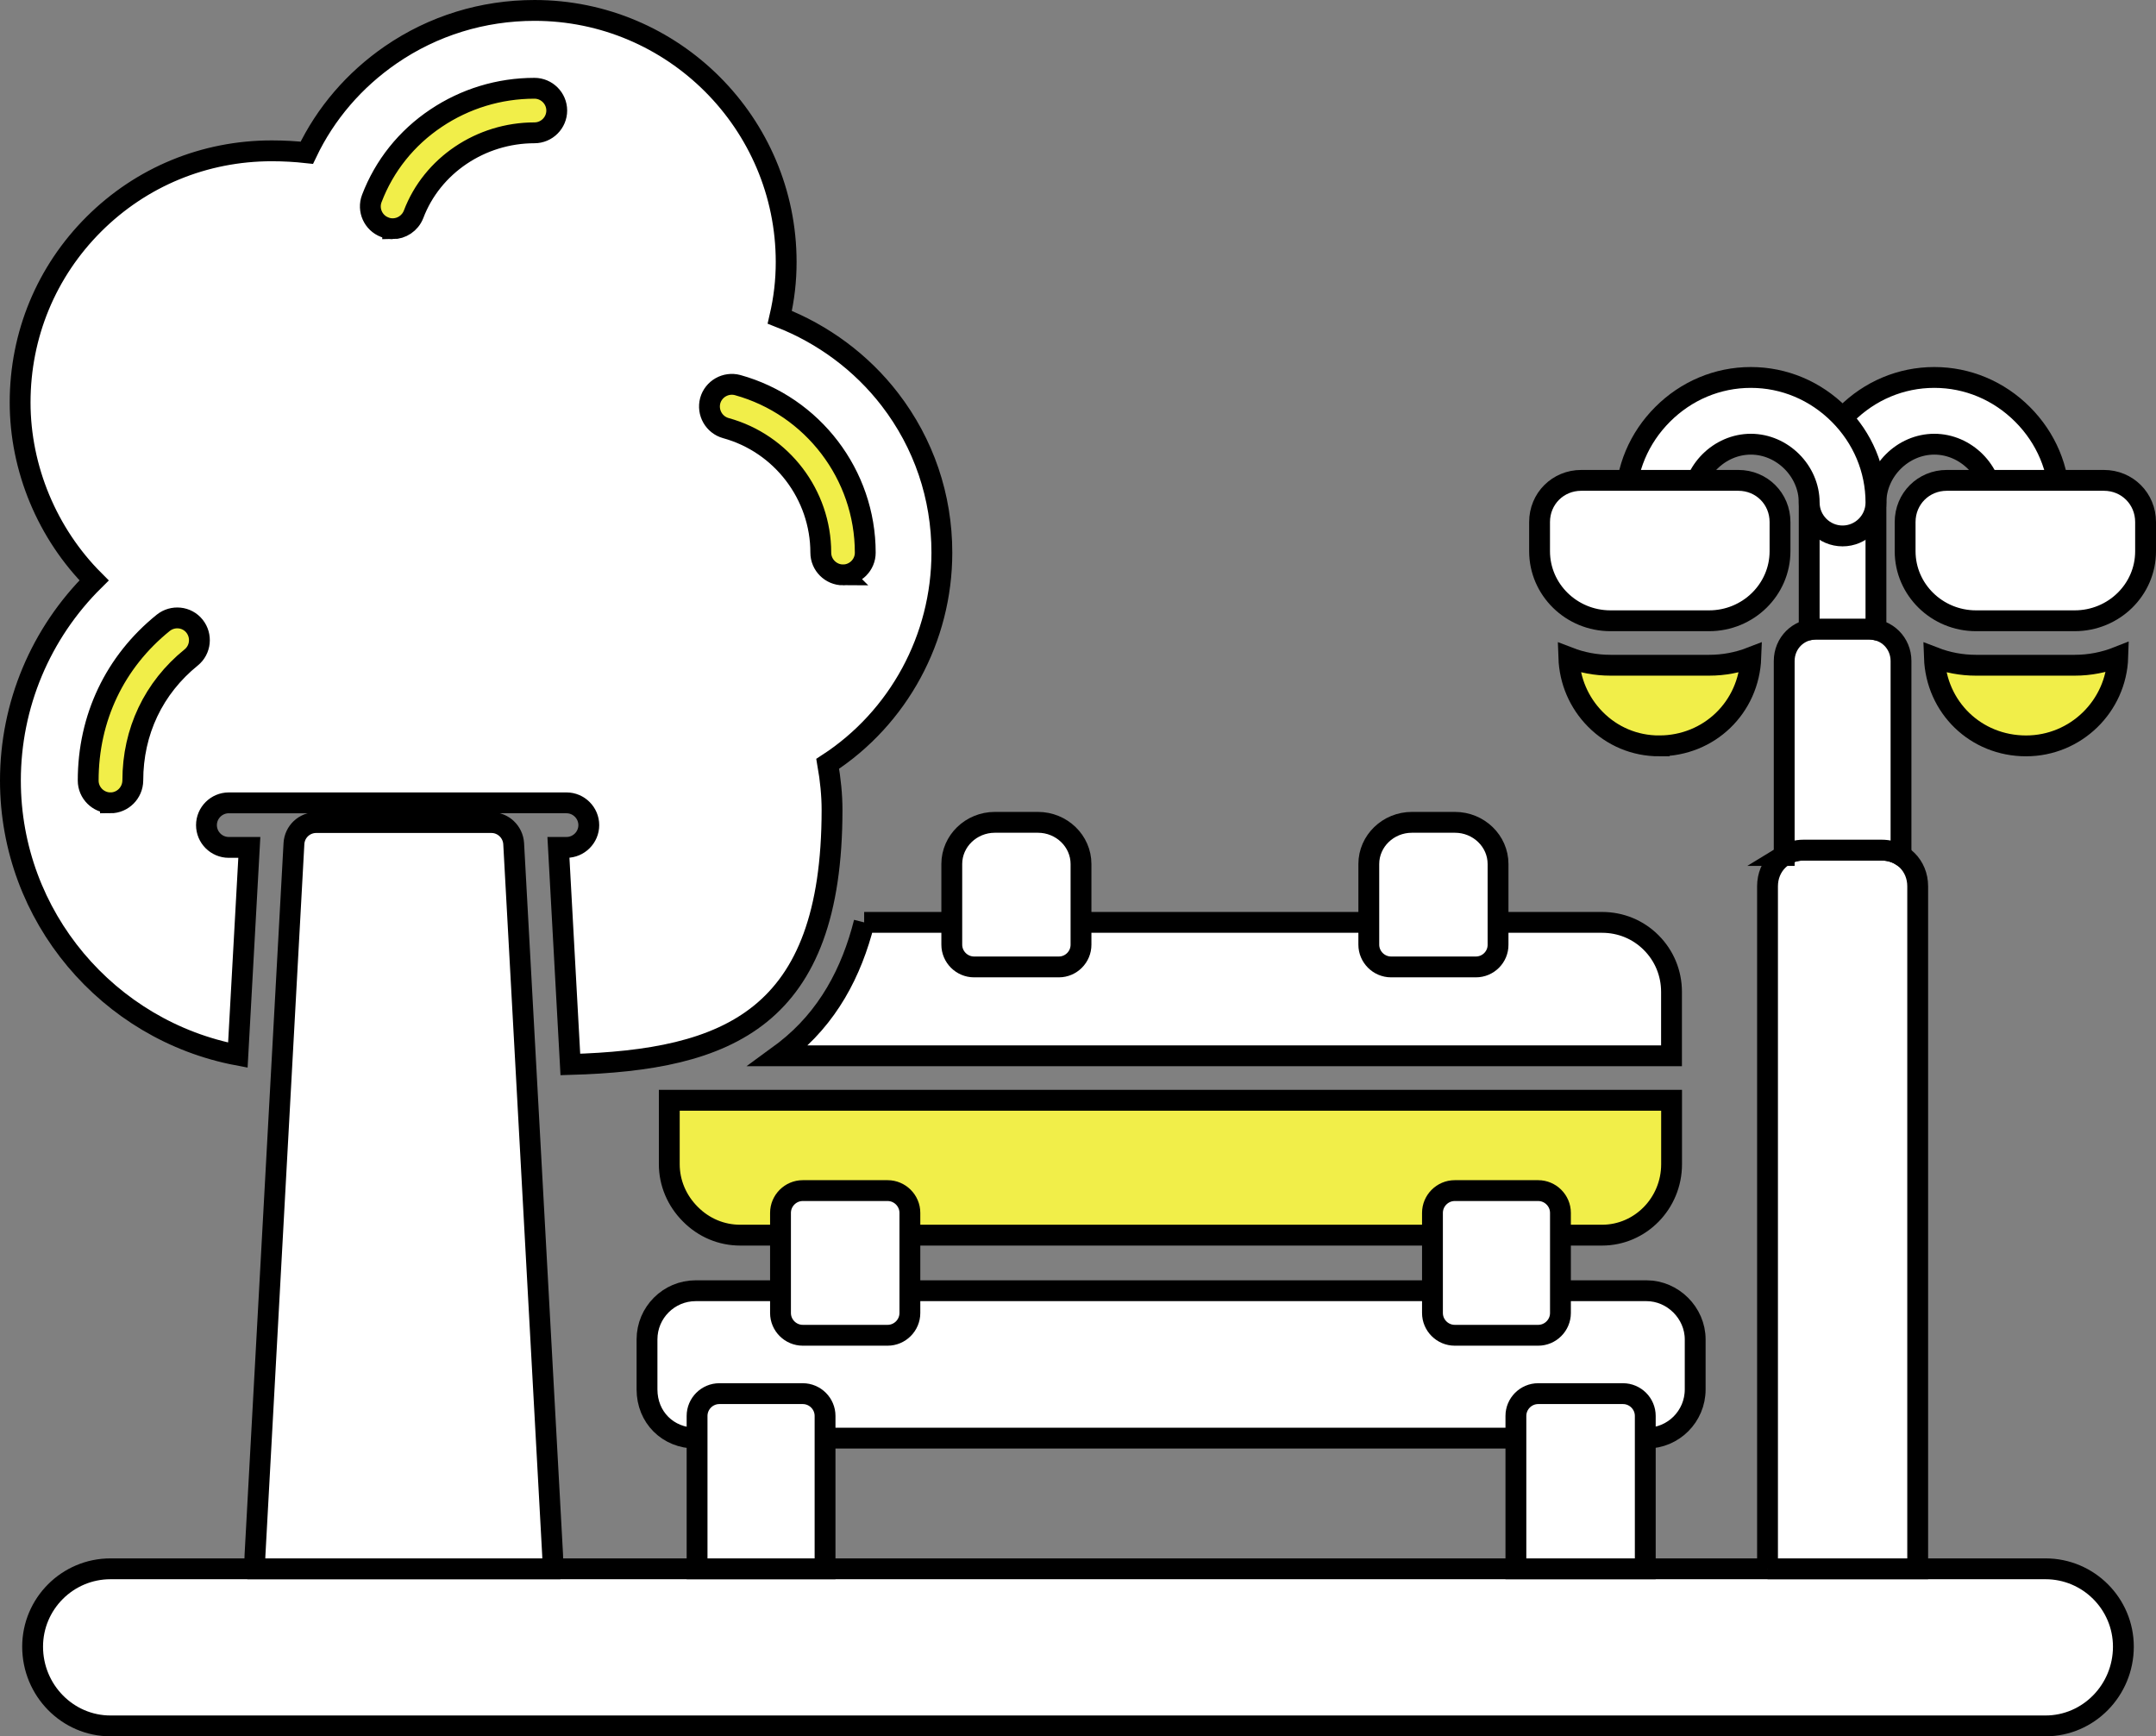 <svg xmlns="http://www.w3.org/2000/svg" id="b" data-name="Layer_2" viewBox="0 0 413.791 333.246"><rect x="0" y="0" width="413.791" height="333.246" fill="#808080" stroke="none"/><defs><style>      .z, .aa {        fill: #f1ee49;      }      .z, .aa, .ab {        stroke: #000;        stroke-miterlimit: 10;        stroke-width: 4px;      }      .z, .ab {        fill-rule: evenodd;      }      .ab {        fill: #fff;      }    </style></defs><g id="c" data-name="Layer_1"><ellipse class="aa" cx="85.445" cy="32.123" rx="29.5" ry="13.5" transform="translate(-4.784 45.96) rotate(-29.322)"></ellipse><ellipse class="aa" cx="29.556" cy="132.959" rx="29.5" ry="13.5" transform="translate(-89.741 67.233) rotate(-48.615)"></ellipse><ellipse class="aa" cx="150.445" cy="89.123" rx="13.5" ry="29.5" transform="translate(-22.863 112.385) rotate(-38.287)"></ellipse><g id="d" data-name="Layer_x5F_1"><g id="e" data-name="_397243840"><path id="f" data-name="_397239088" class="ab" d="M392.589,331.246H21.201c-8.239,0-14.941-6.828-14.941-15.209,0-8.239,6.701-14.941,14.941-14.941h371.388c8.239,0,14.941,6.701,14.941,14.941 0,8.38-6.701,15.209-14.941,15.209Z"></path><path id="g" data-name="_397238800" class="ab" d="M165.854,177.028h141.619c3.598,0,6.941,1.383,9.438,3.894,2.511,2.511,3.894,5.869,3.894,9.438v12.274h-171.416c.423-.31.847-.621,1.27-.945,8.225-6.377,12.796-15.124,15.195-24.661h0Z"></path><path id="h" data-name="_397246240" class="z" d="M307.474,237.059h-165.406c-3.598,0-6.984-1.411-9.58-4.035-2.582-2.582-4.035-5.996-4.035-9.58v-12.274h192.367v12.274c0,7.506-5.982,13.615-13.347,13.615h0Z"></path><path id="i" data-name="_397246288" class="ab" d="M316.023,276.012h-182.505c-5.333,0-9.34-4.007-9.34-9.34v-9.608c0-5.15,4.19-9.34,9.34-9.34h182.491c5.065,0,9.34,4.275,9.34,9.34v9.608c0,5.164-4.176,9.34-9.326,9.34h0Z"></path><path id="j" data-name="_397246096" class="ab" d="M154.074,256.274c-2.342,0-4.275-1.919-4.275-4.275v-19.216c0-2.342,1.919-4.275,4.275-4.275h16.281c2.342,0,4.275,1.919,4.275,4.275v19.216c0,2.342-1.919,4.275-4.275,4.275h-16.281Z"></path><path id="k" data-name="_397246312" class="ab" d="M279.201,256.274c-2.342,0-4.275-1.919-4.275-4.275v-19.216c0-2.342,1.919-4.275,4.275-4.275h16.013c2.342,0,4.275,1.919,4.275,4.275v19.216c0,2.342-1.919,4.275-4.275,4.275h-16.013Z"></path><path id="l" data-name="_397245568" class="ab" d="M290.939,301.097v-29.345c0-2.342,1.919-4.275,4.275-4.275h16.281c2.342,0,4.275,1.919,4.275,4.275v29.345h-24.831Z"></path><path id="m" data-name="_397245664" class="ab" d="M133.786,301.097v-29.345c0-2.342,1.919-4.275,4.275-4.275h16.013c2.342,0,4.275,1.919,4.275,4.275v29.345h-24.563Z"></path><path id="n" data-name="_397245784" class="ab" d="M339.232,301.097v-130.996c0-3.95,2.991-6.941,6.941-6.941h14.941c3.95,0,6.941,2.991,6.941,6.941v130.996h-28.823Z"></path><path id="o" data-name="_397245304" class="ab" d="M342.434,164.189v-37.317c0-3.442,2.695-6.137,6.137-6.137h10.144c3.442,0,6.137,2.695,6.137,6.137v37.317c-1.072-.663-2.342-1.03-3.739-1.03h-14.941c-1.397 0-2.681.381-3.739,1.03h0Z"></path><path id="p" data-name="_397245424" class="ab" d="M347.231,120.877v-24.422c0-6.405,2.554-12.401,7.082-16.93,4.529-4.529,10.525-7.082,16.93-7.082s12.401,2.554,16.93,7.082c4.529,4.529,7.082,10.525,7.082,16.93,0,3.527-2.878,6.405-6.405,6.405s-6.405-2.878-6.405-6.405c0-6.052-5.15-11.202-11.202-11.202s-11.202,5.15-11.202,11.202v24.422c-.423-.085-.875-.141-1.34-.141h-10.144c-.452,0-.903.056-1.326.141h0Z"></path><path id="q" data-name="_397245376" class="ab" d="M353.636,102.86c-3.527,0-6.405-2.878-6.405-6.405,0-6.052-5.15-11.202-11.202-11.202s-11.202,5.15-11.202,11.202c0,3.527-2.878,6.405-6.405,6.405s-6.405-2.878-6.405-6.405c0-6.405,2.554-12.401,7.082-16.93,4.529-4.529,10.525-7.082,16.93-7.082s12.401,2.554,16.93,7.082c4.529,4.529,7.082,10.525,7.082,16.93-0,3.527-2.878,6.405-6.405,6.405h0Z"></path><path id="r" data-name="_397244920" class="ab" d="M328.03,119.141h-18.948c-7.492,0-13.6-5.982-13.6-13.346v-5.601c0-4.486,3.527-7.999,7.999-7.999h30.149c4.486,0,7.999,3.527,7.999,7.999v5.601c0,7.365-6.109,13.346-13.6,13.346Z"></path><path id="s" data-name="_397244680" class="ab" d="M398.19,119.141h-18.947c-7.492,0-13.6-5.982-13.6-13.346v-5.601c0-4.486,3.527-7.999,7.999-7.999h30.15c4.486,0,7.999,3.527,7.999,7.999v5.601c.014,7.365-6.095,13.346-13.6,13.346h0Z"></path><path id="t" data-name="_397245064" class="z" d="M318.422,143.154c-4.642,0-9.015-1.82-12.274-5.15-3.104-3.16-4.896-7.322-5.051-11.809,2.483.959,5.178,1.481,7.999,1.481h18.948c2.808,0,5.502-.522,7.985-1.481-.353,9.551-7.957,16.958-17.607,16.958h0Z"></path><path id="u" data-name="_397244776" class="z" d="M388.851,143.154c-9.65,0-17.255-7.393-17.593-16.958,2.483.959,5.178,1.481,7.985,1.481h18.947c2.906,0,5.7-.564,8.268-1.58-.296,9.453-8.07,17.057-17.607,17.057h0Z"></path><path id="v" data-name="_397244872" class="ab" d="M45.651,202.508c-24.817-4.684-43.651-26.538-43.651-52.695,0-14.489,5.784-28.259,16.055-38.417-8.959-8.959-14.193-21.431-14.193-34.156,0-12.994,5.037-25.127,14.165-34.227,9.1-9.072,21.205-14.066,34.128-14.066,2.271,0,4.557.127,6.73.367,3.598-7.548,9.128-13.981,16.14-18.806,8.112-5.573,17.635-8.507,27.568-8.507,26.622,0,48.293,21.67,48.293,48.293,0,3.569-.395,7.012-1.227,10.595,8.296,3.231,15.688,8.691,21.134,15.773,6.504,8.451,9.975,18.651,9.975,29.402,0,16.436-8.324,31.701-21.91,40.533.536,3.061.832,6.024.832,8.832,0,40.096-19.935,48.011-50.226,48.871l-2.286-41.662h1.552c2.342,0,4.275-1.919,4.275-4.275,0-2.342-1.919-4.275-4.275-4.275H43.902c-2.342,0-4.275,1.919-4.275,4.275s1.919,4.275,4.275,4.275h3.95l-2.201,39.87h0ZM21.201,154.088c-2.342,0-4.275-1.919-4.275-4.275,0-12.034,5.121-22.785,14.405-30.276,1.834-1.467,4.529-1.199,5.996.635s1.199,4.529-.635,6.01c-7.223,5.841-11.202,14.221-11.202,23.617-.028,2.37-1.947,4.289-4.289,4.289h0ZM161.805,110.338c-2.342,0-4.275-1.919-4.275-4.275,0-11.103-7.492-20.951-18.228-23.9-2.271-.635-3.598-2.991-2.991-5.262.635-2.271,2.991-3.598,5.262-2.991,14.433,4.007,24.492,17.212,24.492,32.153.014,2.342-1.919,4.275-4.261,4.275h0ZM75.363,43.902c-.508,0-1.016-.085-1.524-.296-2.215-.832-3.315-3.315-2.483-5.502,2.398-6.292,6.673-11.639,12.331-15.42,5.573-3.739,12.119-5.742,18.891-5.742,2.342,0,4.275,1.919,4.275,4.275,0,2.342-1.919,4.275-4.275,4.275-10.327,0-19.667,6.292-23.208,15.66-.677,1.707-2.3,2.751-4.007,2.751Z"></path><path id="w" data-name="_397244800" class="ab" d="M49.108,301.097c-.169-.861-.226-1.749-.169-2.638l7.477-136.555c.127-2.271,2.003-4.035,4.275-4.035h33.62c2.271,0,4.134,1.792,4.275,4.035l7.477,136.555c.056.903,0,1.778-.169,2.638h-56.786Z"></path><g><path id="x" data-name="_397245256" class="ab" d="M283.264,185.578h-16.281c-2.342,0-4.275-1.919-4.275-4.275v-15.477c0-4.402,3.71-7.999,8.268-7.999h8.268c4.557,0,8.268,3.598,8.268,7.999v15.477c.028,2.342-1.891,4.275-4.247,4.275h0Z"></path><path id="y" data-name="_397245208" class="ab" d="M203.227,185.578h-16.281c-2.342,0-4.275-1.919-4.275-4.275v-15.477c0-4.402,3.711-7.999,8.267-7.999h8.267c4.557,0,8.267,3.598,8.267,7.999v15.477c.014,2.342-1.905,4.275-4.247,4.275h0Z"></path></g></g></g></g></svg>